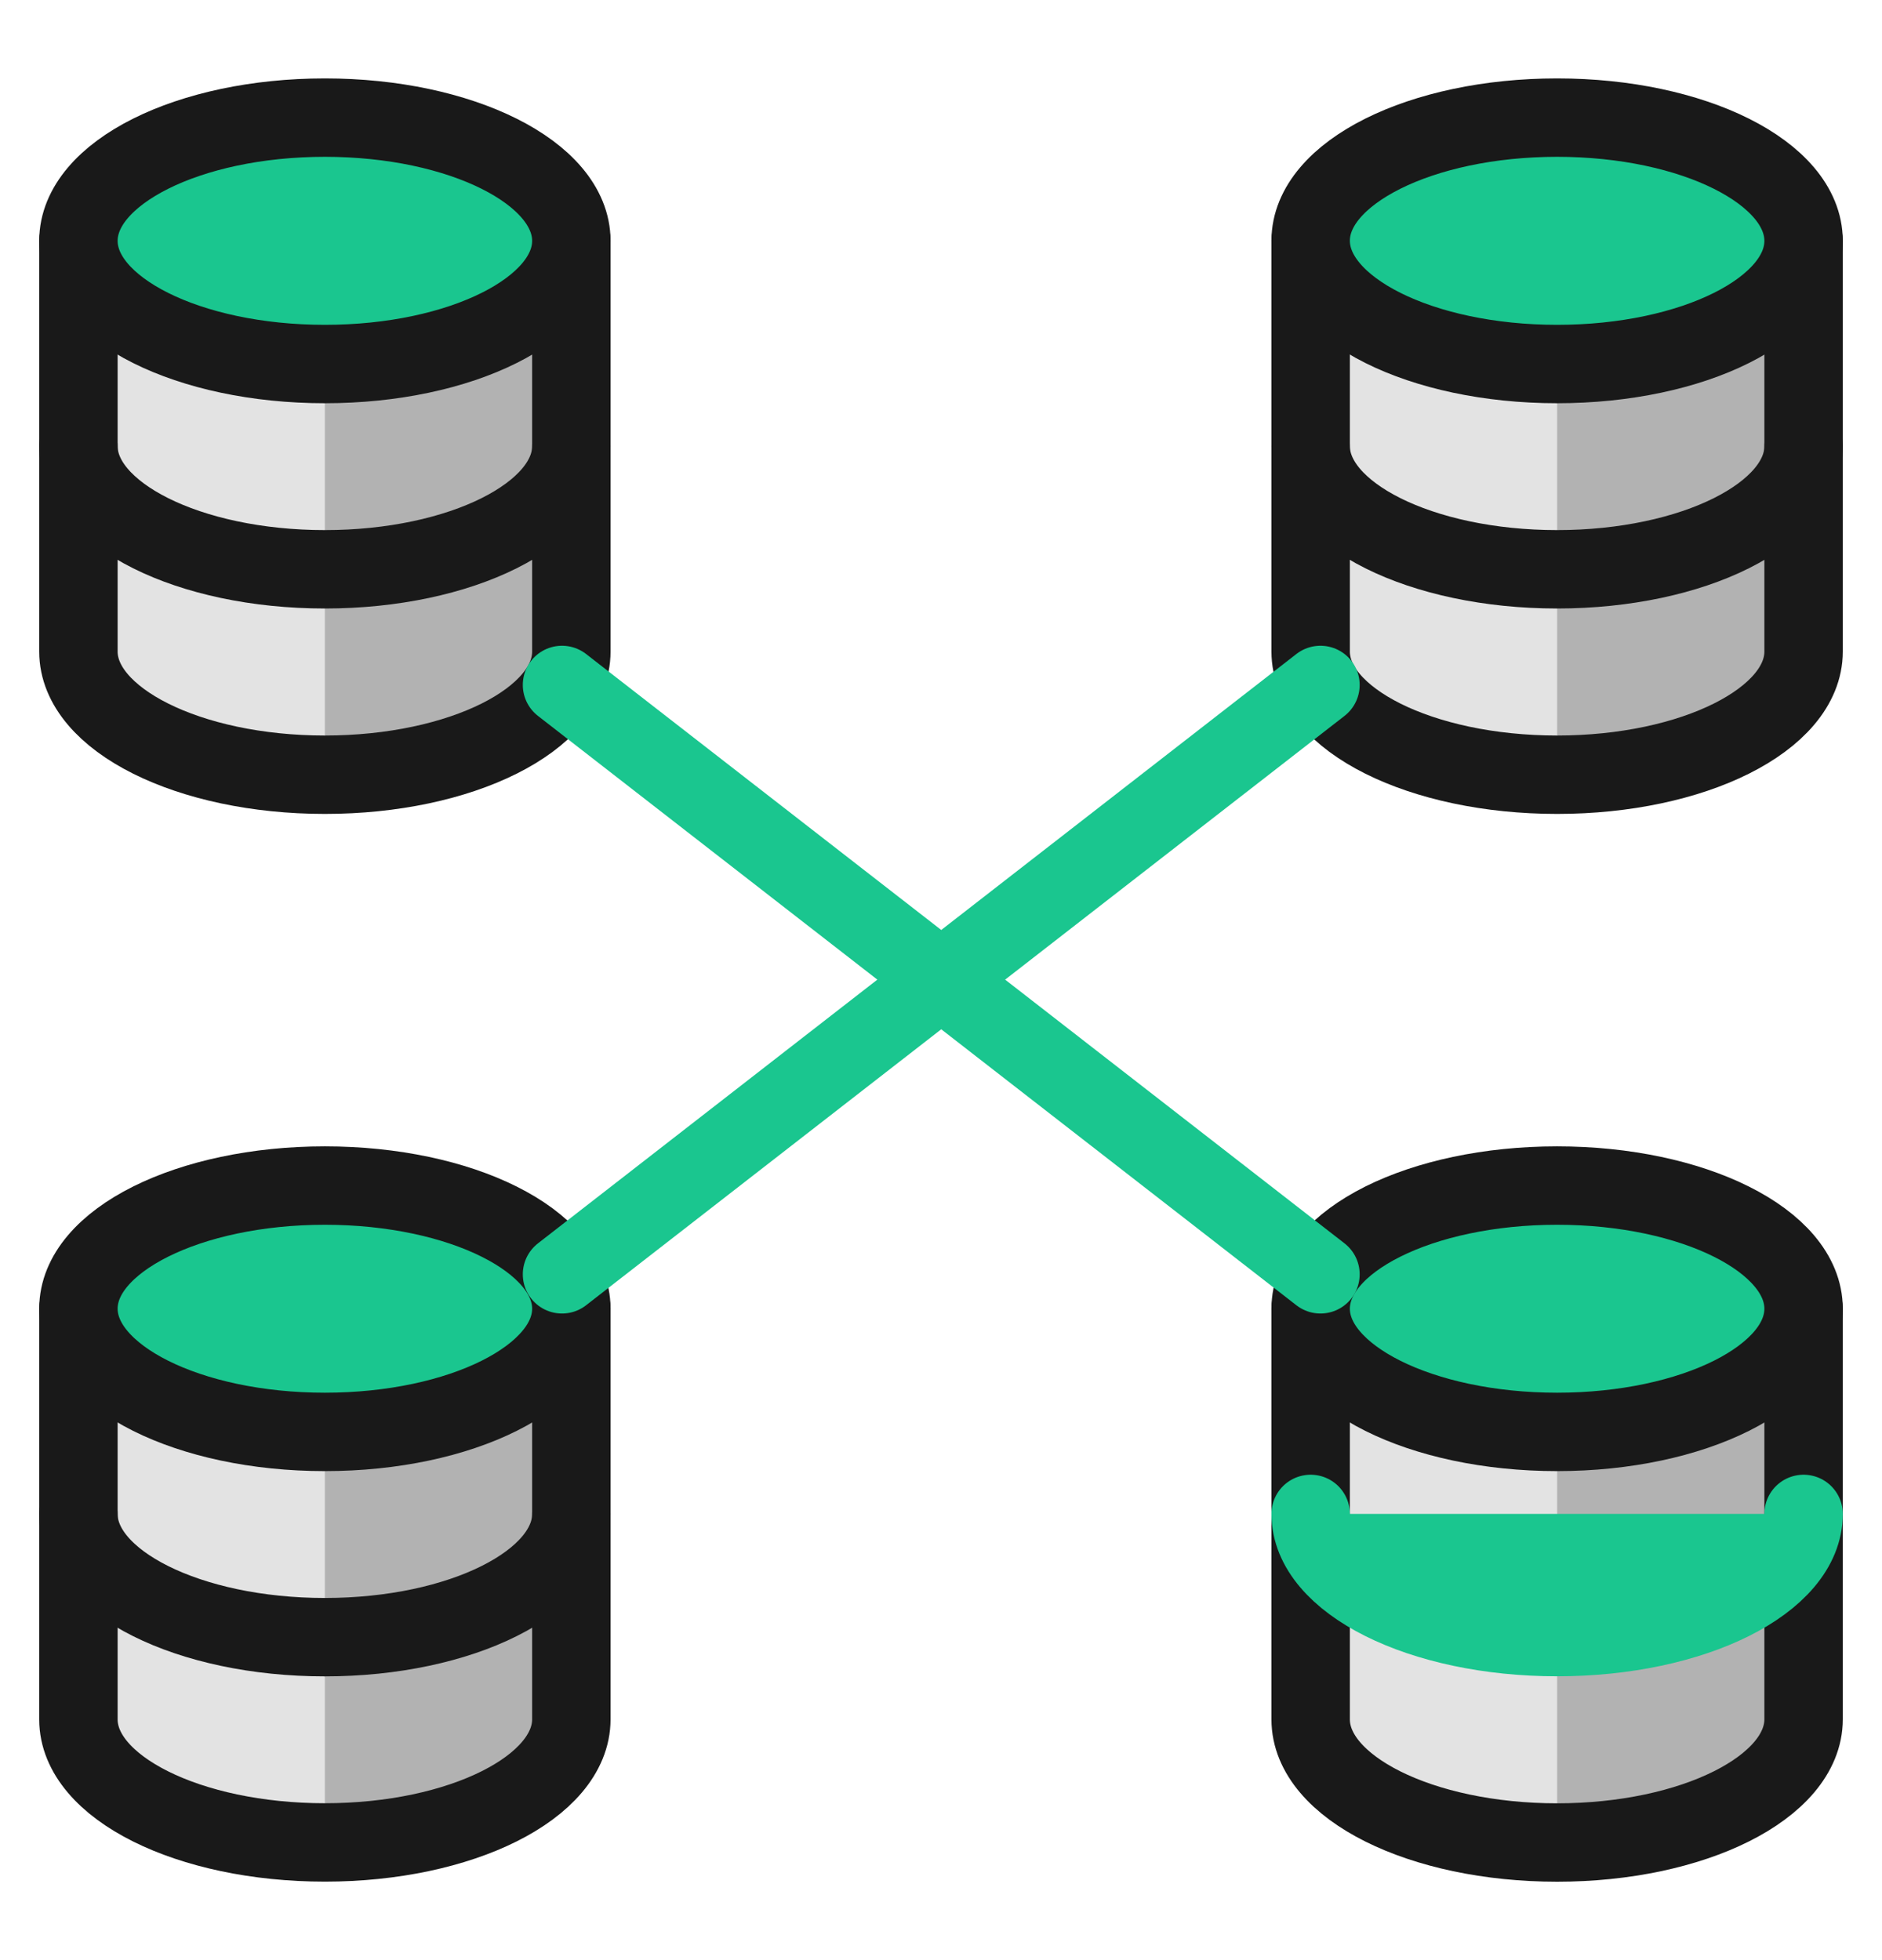 <svg width="24" height="25" viewBox="0 0 24 25" fill="none" xmlns="http://www.w3.org/2000/svg">
<path d="M7.286 3.07V8.31C7.286 9.177 5.878 9.881 4.143 9.881C2.408 9.881 1 9.176 1 8.31V3.071L7.286 3.07Z" fill="#B2B2B2"/>
<path d="M4.143 3.07H1V8.31C1 9.176 2.408 9.88 4.143 9.88V3.07Z" fill="#E3E3E3"/>
<path d="M7.286 3.07V8.31C7.286 9.177 5.878 9.881 4.143 9.881C2.408 9.881 1 9.176 1 8.31V3.071" stroke="#191919" stroke-linecap="round" stroke-linejoin="round"/>
<path d="M23 3.07V8.31C23 9.177 21.592 9.881 19.857 9.881C18.122 9.881 16.714 9.177 16.714 8.31V3.071L23 3.07Z" fill="#B2B2B2"/>
<path d="M19.857 3.07H16.714V8.31C16.714 9.177 18.122 9.881 19.857 9.881V3.07Z" fill="#E3E3E3"/>
<path d="M23 3.07V8.31C23 9.177 21.592 9.881 19.857 9.881C18.122 9.881 16.714 9.177 16.714 8.31V3.071" stroke="#191919" stroke-linecap="round" stroke-linejoin="round"/>
<path d="M7.286 16.69V21.928C7.286 22.795 5.878 23.499 4.143 23.499C2.408 23.499 1 22.797 1 21.93V16.69H7.286Z" fill="#B2B2B2"/>
<path d="M4.143 16.69H1V21.928C1 22.795 2.408 23.5 4.143 23.5V16.69Z" fill="#E3E3E3"/>
<path d="M7.286 16.69V21.928C7.286 22.795 5.878 23.499 4.143 23.499C2.408 23.499 1 22.797 1 21.93V16.69" stroke="#191919" stroke-linecap="round" stroke-linejoin="round"/>
<path d="M23 16.69V21.928C23 22.795 21.592 23.5 19.857 23.5C18.122 23.5 16.714 22.797 16.714 21.93V16.69H23Z" fill="#B2B2B2"/>
<path d="M19.857 16.69H16.714V21.928C16.714 22.795 18.122 23.499 19.857 23.499V16.69Z" fill="#E3E3E3"/>
<path d="M23 16.69V21.928C23 22.795 21.592 23.5 19.857 23.5C18.122 23.5 16.714 22.797 16.714 21.93V16.69" stroke="#191919" stroke-linecap="round" stroke-linejoin="round"/>
<path d="M4.143 4.643C5.879 4.643 7.286 3.939 7.286 3.072C7.286 2.205 5.879 1.5 4.143 1.5C2.407 1.5 1 2.205 1 3.072C1 3.939 2.407 4.643 4.143 4.643Z" fill="#1AC68F" stroke="#191919" stroke-linecap="round" stroke-linejoin="round"/>
<path d="M7.286 5.69C7.286 6.557 5.878 7.261 4.143 7.261C2.408 7.261 1 6.557 1 5.69" stroke="#191919" stroke-linecap="round" stroke-linejoin="round"/>
<path d="M19.857 4.643C21.593 4.643 23 3.94 23 3.072C23 2.204 21.593 1.5 19.857 1.5C18.121 1.5 16.714 2.204 16.714 3.07C16.714 3.938 18.121 4.643 19.857 4.643Z" fill="#1AC68F" stroke="#191919" stroke-linecap="round" stroke-linejoin="round"/>
<path d="M23 5.69C23 6.557 21.592 7.261 19.857 7.261C18.122 7.261 16.714 6.557 16.714 5.69" stroke="#191919" stroke-linecap="round" stroke-linejoin="round"/>
<path d="M4.143 18.263C5.879 18.263 7.286 17.559 7.286 16.692C7.286 15.824 5.879 15.121 4.143 15.121C2.407 15.121 1 15.824 1 16.691C1 17.558 2.407 18.263 4.143 18.263Z" fill="#1AC68F" stroke="#191919" stroke-linecap="round" stroke-linejoin="round"/>
<path d="M7.286 19.31C7.286 20.177 5.878 20.881 4.143 20.881C2.408 20.881 1 20.177 1 19.311" stroke="#191919" stroke-linecap="round" stroke-linejoin="round"/>
<path d="M19.857 18.263C21.593 18.263 23 17.559 23 16.692C23 15.824 21.593 15.121 19.857 15.121C18.121 15.121 16.714 15.823 16.714 16.692C16.714 17.559 18.121 18.263 19.857 18.263Z" fill="#1AC68F" stroke="#191919" stroke-linecap="round" stroke-linejoin="round"/>
<path d="M23 19.309C23 20.176 21.592 20.88 19.857 20.88C18.122 20.88 16.714 20.176 16.714 19.309M7.167 8.736L16.839 16.253L7.167 8.736ZM7.167 16.253L16.839 8.736L7.167 16.253Z" fill="#1AC68F"/>
<path d="M23 19.309C23 20.176 21.592 20.88 19.857 20.88C18.122 20.88 16.714 20.176 16.714 19.309M7.167 8.736L16.839 16.253M7.167 16.253L16.839 8.736" stroke="#1AC68F" stroke-linecap="round" stroke-linejoin="round"/>
</svg>
